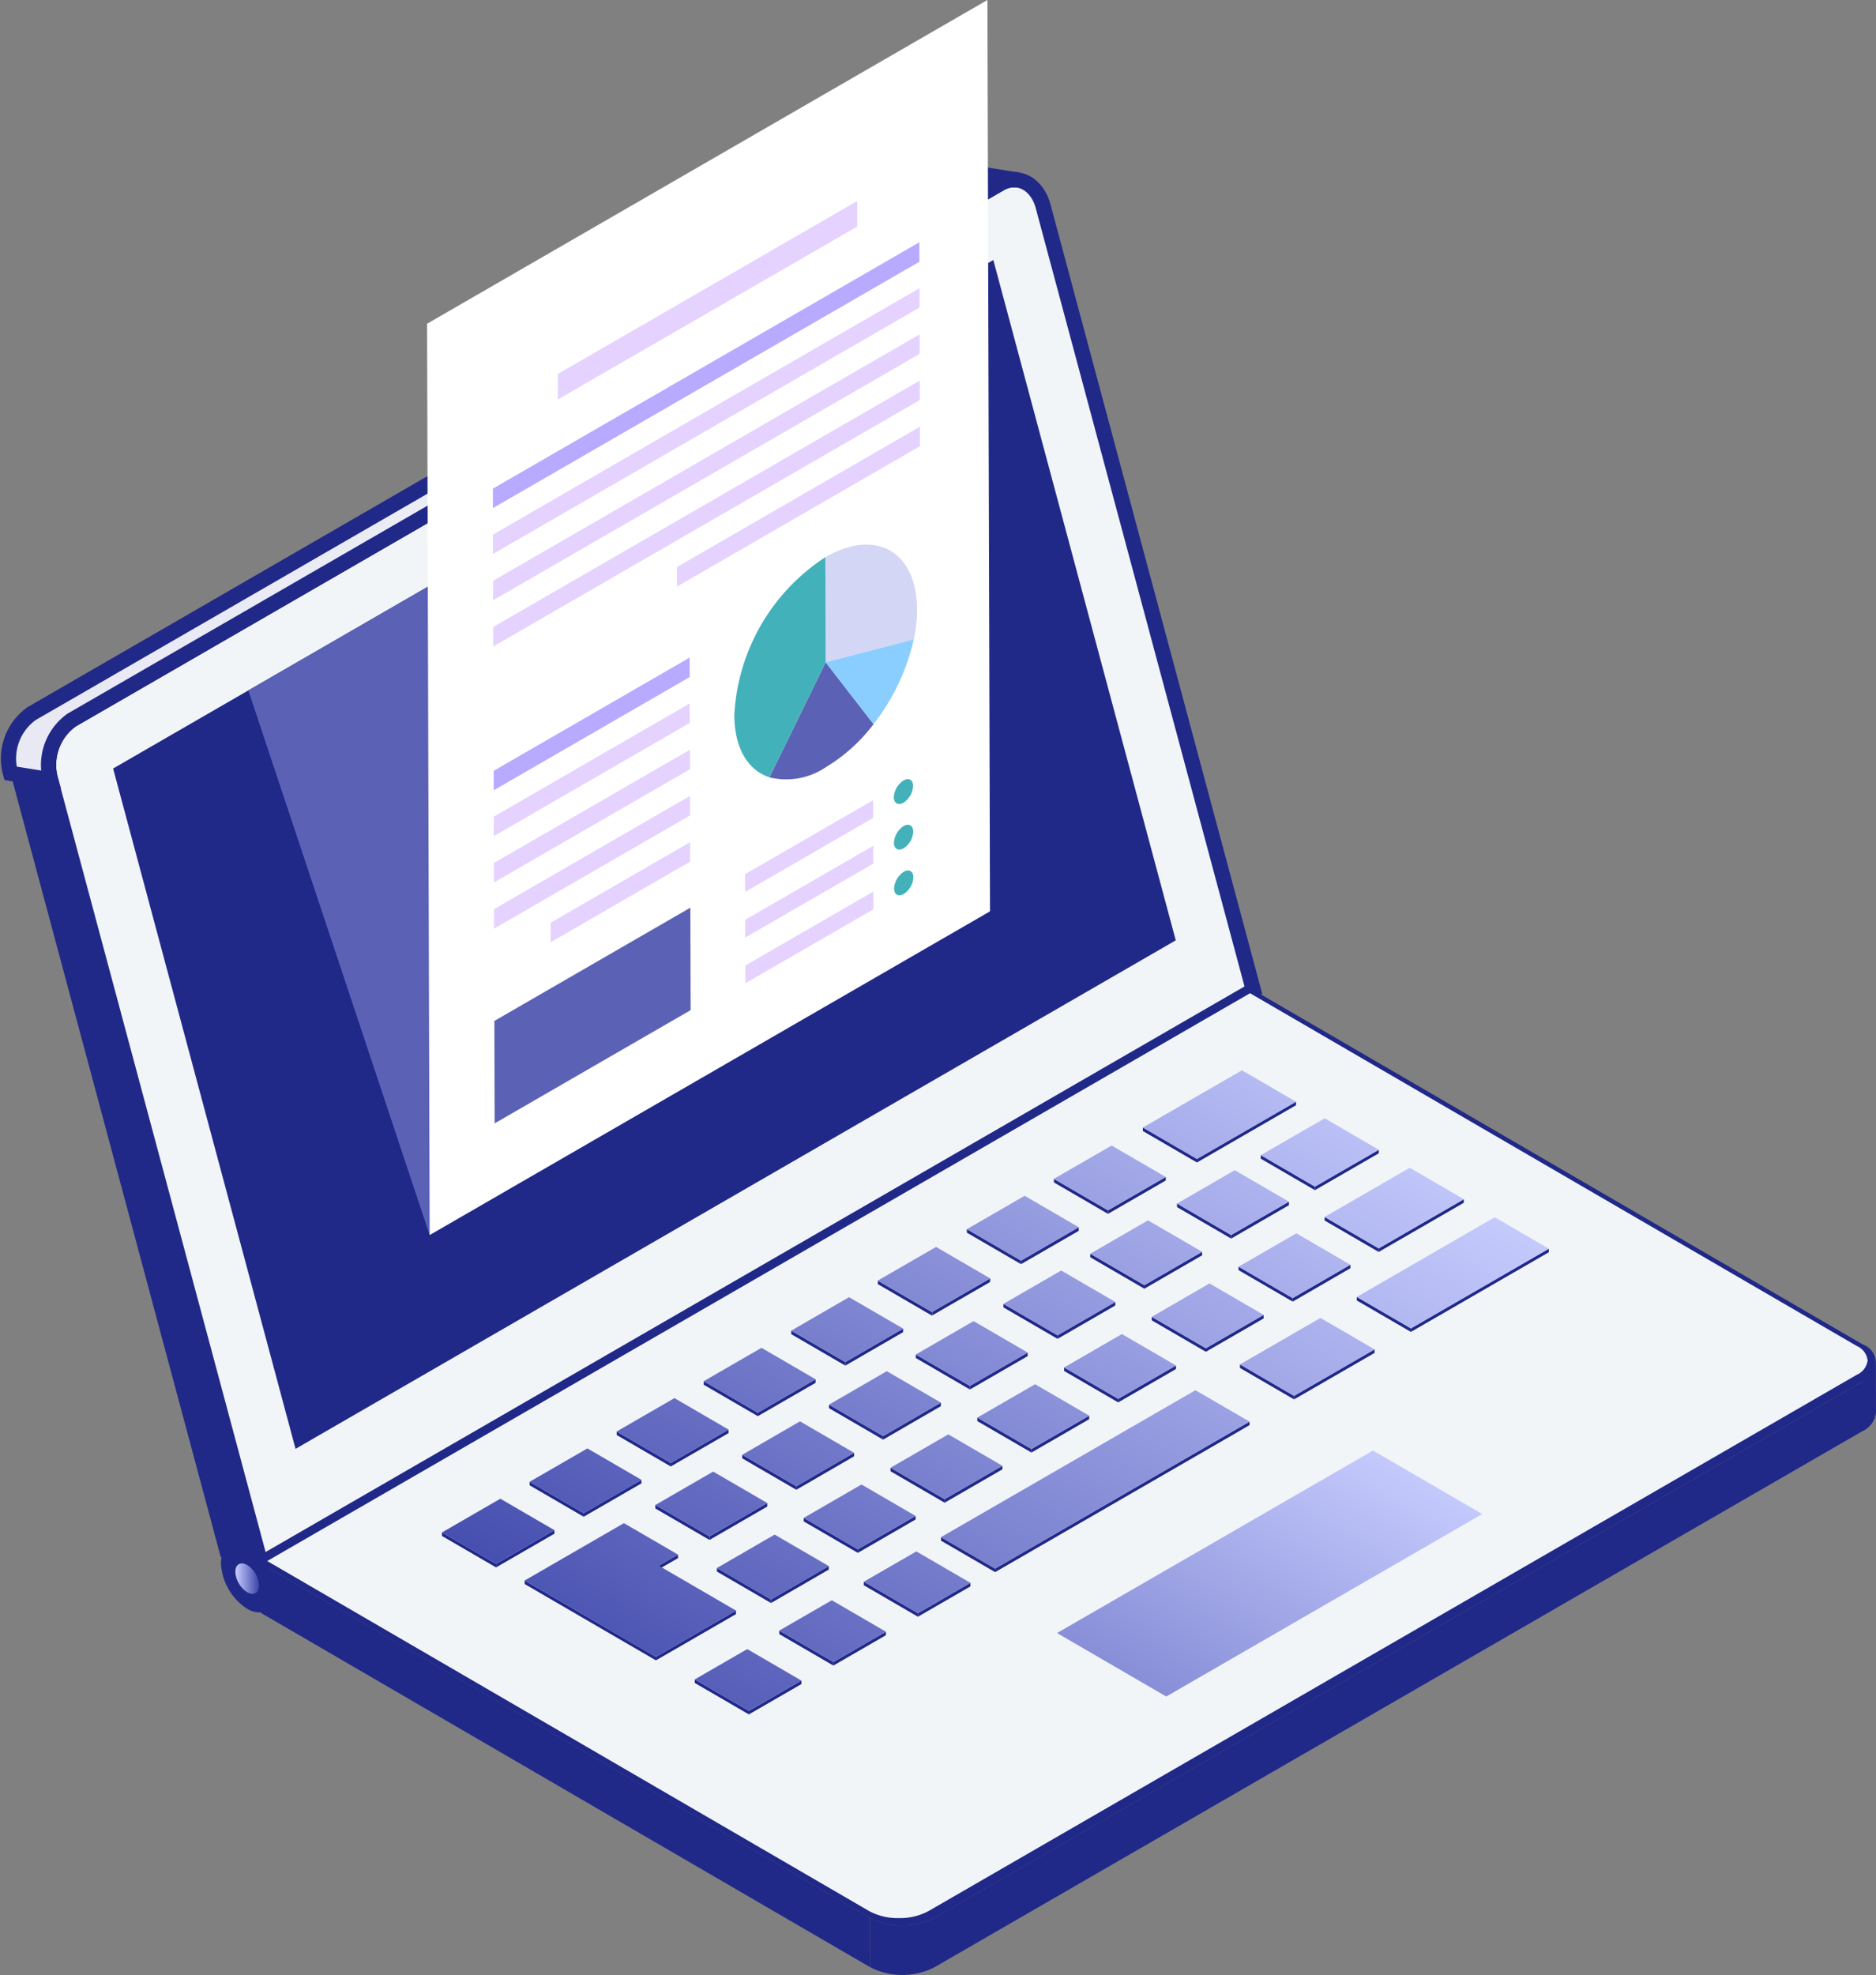<svg xmlns="http://www.w3.org/2000/svg" xmlns:xlink="http://www.w3.org/1999/xlink" width="123.404" height="129.869" viewBox="0 0 123.404 129.869">
  <rect x="0" y="0" width="123.404" height="129.869" fill="#808080" stroke="none"/>
  <defs>
    <linearGradient id="linear-gradient" x1="-4.839" y1="6.386" x2="1.753" y2="-0.881" gradientUnits="objectBoundingBox">
      <stop offset="0" stop-color="#3a43a8"/>
      <stop offset="1" stop-color="#c9ceff"/>
    </linearGradient>
    <linearGradient id="linear-gradient-2" x1="-5.86" y1="7.504" x2="3.168" y2="-2.439" xlink:href="#linear-gradient"/>
    <linearGradient id="linear-gradient-3" x1="-5.103" y1="6.671" x2="3.925" y2="-3.273" xlink:href="#linear-gradient"/>
    <linearGradient id="linear-gradient-4" x1="-4.31" y1="5.798" x2="4.679" y2="-4.103" xlink:href="#linear-gradient"/>
    <linearGradient id="linear-gradient-5" x1="-3.576" y1="4.989" x2="5.451" y2="-4.953" xlink:href="#linear-gradient"/>
    <linearGradient id="linear-gradient-6" x1="-2.815" y1="4.151" x2="6.213" y2="-5.792" xlink:href="#linear-gradient"/>
    <linearGradient id="linear-gradient-7" x1="-2.058" y1="3.318" x2="6.97" y2="-6.626" xlink:href="#linear-gradient"/>
    <linearGradient id="linear-gradient-8" x1="-1.302" y1="2.484" x2="7.726" y2="-7.459" xlink:href="#linear-gradient"/>
    <linearGradient id="linear-gradient-9" x1="-0.537" y1="1.642" x2="8.444" y2="-8.25" xlink:href="#linear-gradient"/>
    <linearGradient id="linear-gradient-10" x1="-6.899" y1="8.651" x2="1.669" y2="-0.788" xlink:href="#linear-gradient"/>
    <linearGradient id="linear-gradient-11" x1="-6.542" y1="8.256" x2="2.486" y2="-1.688" xlink:href="#linear-gradient"/>
    <linearGradient id="linear-gradient-12" x1="-5.787" y1="7.425" x2="3.241" y2="-2.519" xlink:href="#linear-gradient"/>
    <linearGradient id="linear-gradient-13" x1="-5.032" y1="6.594" x2="3.995" y2="-3.35" xlink:href="#linear-gradient"/>
    <linearGradient id="linear-gradient-14" x1="-4.271" y1="5.755" x2="4.757" y2="-4.189" xlink:href="#linear-gradient"/>
    <linearGradient id="linear-gradient-15" x1="-3.516" y1="4.923" x2="5.511" y2="-5.019" xlink:href="#linear-gradient"/>
    <linearGradient id="linear-gradient-16" x1="-2.761" y1="4.092" x2="6.266" y2="-5.85" xlink:href="#linear-gradient"/>
    <linearGradient id="linear-gradient-17" x1="-2.007" y1="3.261" x2="7.021" y2="-6.683" xlink:href="#linear-gradient"/>
    <linearGradient id="linear-gradient-18" x1="-5.964" y1="7.624" x2="1.291" y2="-0.372" xlink:href="#linear-gradient"/>
    <linearGradient id="linear-gradient-19" x1="-6.677" y1="8.405" x2="2.351" y2="-1.539" xlink:href="#linear-gradient"/>
    <linearGradient id="linear-gradient-20" x1="-5.923" y1="7.574" x2="3.106" y2="-2.37" xlink:href="#linear-gradient"/>
    <linearGradient id="linear-gradient-21" x1="-5.161" y1="6.735" x2="3.867" y2="-3.209" xlink:href="#linear-gradient"/>
    <linearGradient id="linear-gradient-22" x1="-4.406" y1="5.903" x2="4.622" y2="-4.04" xlink:href="#linear-gradient"/>
    <linearGradient id="linear-gradient-23" x1="-3.652" y1="5.072" x2="5.377" y2="-4.871" xlink:href="#linear-gradient"/>
    <linearGradient id="linear-gradient-24" x1="-2.897" y1="4.241" x2="6.131" y2="-5.702" xlink:href="#linear-gradient"/>
    <linearGradient id="linear-gradient-25" x1="-2.142" y1="3.41" x2="6.885" y2="-6.532" xlink:href="#linear-gradient"/>
    <linearGradient id="linear-gradient-26" x1="-0.358" y1="1.407" x2="4.42" y2="-3.414" xlink:href="#linear-gradient"/>
    <linearGradient id="linear-gradient-27" x1="-4.25" y1="5.738" x2="1.009" y2="-0.061" xlink:href="#linear-gradient"/>
    <linearGradient id="linear-gradient-28" x1="-5.227" y1="6.81" x2="2.278" y2="-1.46" xlink:href="#linear-gradient"/>
    <linearGradient id="linear-gradient-29" x1="-1.33" y1="2.519" x2="1.944" y2="-1.094" xlink:href="#linear-gradient"/>
    <linearGradient id="linear-gradient-30" x1="-3.17" y1="4.541" x2="6.304" y2="-5.892" xlink:href="#linear-gradient"/>
    <linearGradient id="linear-gradient-31" x1="-2.399" y1="3.692" x2="7.075" y2="-6.741" xlink:href="#linear-gradient"/>
    <linearGradient id="linear-gradient-32" x1="-1.627" y1="2.843" x2="7.846" y2="-7.59" xlink:href="#linear-gradient"/>
    <linearGradient id="linear-gradient-33" x1="-0.814" y1="1.847" x2="0.925" y2="0.064" xlink:href="#linear-gradient"/>
    <linearGradient id="linear-gradient-34" x1="1" y1="0.5" x2="0" y2="0.5" xlink:href="#linear-gradient"/>
    <linearGradient id="linear-gradient-35" x1="0.008" y1="0.874" x2="1.354" y2="-0.157" gradientUnits="objectBoundingBox">
      <stop offset="0" stop-color="#e8e9f3"/>
      <stop offset="1" stop-color="#f1f5f8"/>
    </linearGradient>
  </defs>
  <g id="j35_15_1_1_" data-name="j35_15_1 (1)" transform="translate(0.569 0)">
    <g id="组_22716" data-name="组 22716" transform="translate(0 11.397)">
      <g id="组_22715" data-name="组 22715">
        <g id="组_22714" data-name="组 22714" transform="translate(0.122 0.423)">
          <g id="组_22706" data-name="组 22706" transform="translate(0)">
            <path id="路径_107743" data-name="路径 107743" d="M591.669,282.341l-2.635-.423,13.831,51.542,2.635.423Z" transform="translate(-589.034 -242.886)" fill="#202888"/>
            <path id="路径_107744" data-name="路径 107744" d="M228.574,101.049a3.625,3.625,0,0,0-1.393,3.929l13.831,51.541,65.29-37.708L292.472,67.271c-.4-1.495-1.675-2.158-2.845-1.482Z" transform="translate(-224.546 -65.524)" fill="#f1f5f8" stroke="#202888" stroke-width="1"/>
          </g>
          <g id="组_22707" data-name="组 22707" transform="translate(6.75 5.278)">
            <path id="路径_107745" data-name="路径 107745" d="M255.36,128.226l12,44.736,57.9-33.438-12-44.736Z" transform="translate(-255.36 -94.788)" fill="#202888"/>
          </g>
          <path id="路径_107746" data-name="路径 107746" d="M426.908,141.424l1.975-.117-24.319,55.726-11.929-35.816Z" transform="translate(-376.991 -127.638)" fill="#5b62b5"/>
          <g id="组_22709" data-name="组 22709" transform="translate(16.466 53.288)">
            <g id="组_22708" data-name="组 22708" transform="translate(0 24.513)">
              <path id="路径_107747" data-name="路径 107747" d="M406.865,593.309l.009,3.249L366.8,573.26l-.009-3.249Z" transform="translate(-366.786 -556.817)" fill="#202888"/>
              <path id="路径_107748" data-name="路径 107748" d="M0,533.353a4.652,4.652,0,0,0,4.223,0l61.054-35.261a1.5,1.5,0,0,0,.882-1.232l.009,3.249a1.5,1.5,0,0,1-.882,1.232L4.232,536.6a4.653,4.653,0,0,1-4.223,0Z" transform="translate(40.079 -496.86)" fill="#202888"/>
            </g>
            <path id="路径_107749" data-name="路径 107749" d="M.051,398.665l40.079,23.3a4.652,4.652,0,0,0,4.223,0L105.407,386.7a1.293,1.293,0,0,0,.014-2.447l-40.078-23.3Z" transform="translate(-0.051 -360.957)" fill="#202888"/>
            <path id="路径_107750" data-name="路径 107750" d="M44.587,422.9a3.975,3.975,0,0,0,1.953-.463l61.054-35.261a1.2,1.2,0,0,0,.721-.951,1.185,1.185,0,0,0-.708-.942l-39.918-23.2L3.039,399.42l39.6,23.021A3.944,3.944,0,0,0,44.587,422.9Z" transform="translate(-2.618 -361.879)" fill="#f1f5f8"/>
          </g>
          <g id="组_22710" data-name="组 22710" transform="translate(28.383 58.556)">
            <path id="路径_107751" data-name="路径 107751" d="M247.638,411.037v.232l3.558,2.068v-.232Z" transform="translate(-201.535 -407.272)" fill="#202888"/>
            <path id="路径_107752" data-name="路径 107752" d="M211.494,405.394v.232l6.519-3.765v-.232Z" transform="translate(-161.833 -399.561)" fill="#202888"/>
            <path id="路径_107753" data-name="路径 107753" d="M211.5,393.927,215.055,396l6.519-3.765-3.558-2.068Z" transform="translate(-165.394 -390.162)" fill="url(#linear-gradient)"/>
            <path id="路径_107754" data-name="路径 107754" d="M280.069,429.767V430l3.558,2.068v-.232Z" transform="translate(-239.816 -422.623)" fill="#202888"/>
            <path id="路径_107755" data-name="路径 107755" d="M259,431.261v.232l3.8-2.195v-.232Z" transform="translate(-215.189 -422.049)" fill="#202888"/>
            <path id="路径_107756" data-name="路径 107756" d="M259,419.794l3.558,2.068,3.8-2.195L262.8,417.6Z" transform="translate(-218.751 -412.65)" fill="url(#linear-gradient-2)"/>
            <path id="路径_107757" data-name="路径 107757" d="M311.816,448.1v.232l3.558,2.068v-.232Z" transform="translate(-277.289 -437.651)" fill="#202888"/>
            <path id="路径_107758" data-name="路径 107758" d="M290.747,449.6v.232l3.8-2.195V447.4Z" transform="translate(-252.662 -437.077)" fill="#202888"/>
            <path id="路径_107759" data-name="路径 107759" d="M290.75,438.129l3.558,2.068,3.8-2.195-3.558-2.068Z" transform="translate(-256.223 -427.678)" fill="url(#linear-gradient-3)"/>
            <path id="路径_107760" data-name="路径 107760" d="M323.053,466.076v.232l.032-.018v-.232Z" transform="translate(-287.026 -452.368)" fill="#202888"/>
            <path id="路径_107761" data-name="路径 107761" d="M323.228,468.336v.232L327,466.392v-.232Z" transform="translate(-290.97 -452.452)" fill="#202888"/>
            <path id="路径_107762" data-name="路径 107762" d="M344.121,478.244v.232l.032-.018v-.232Z" transform="translate(-311.895 -462.342)" fill="#202888"/>
            <path id="路径_107763" data-name="路径 107763" d="M344.3,466.861v.232l3.558,2.068v-.232Z" transform="translate(-315.629 -453.027)" fill="#202888"/>
            <path id="路径_107764" data-name="路径 107764" d="M323.056,456.8l3.558,2.068.032-.018,3.768-2.176.032-.018-3.558-2.068-.032.018-3.768,2.176Z" transform="translate(-294.388 -442.97)" fill="url(#linear-gradient-4)"/>
            <path id="路径_107765" data-name="路径 107765" d="M375.868,485.094v.232l3.558,2.068v-.232Z" transform="translate(-352.894 -467.971)" fill="#202888"/>
            <path id="路径_107766" data-name="路径 107766" d="M354.794,486.585v.232l3.8-2.2v-.232Z" transform="translate(-328.262 -467.394)" fill="#202888"/>
            <path id="路径_107767" data-name="路径 107767" d="M354.8,475.118l3.558,2.068,3.8-2.2-3.558-2.068Z" transform="translate(-331.823 -457.995)" fill="url(#linear-gradient-5)"/>
            <path id="路径_107768" data-name="路径 107768" d="M407.785,503.528v.232l3.558,2.068V505.6Z" transform="translate(-390.568 -483.08)" fill="#202888"/>
            <path id="路径_107769" data-name="路径 107769" d="M386.716,505.021v.232l3.8-2.195v-.232Z" transform="translate(-365.941 -482.504)" fill="#202888"/>
            <path id="路径_107770" data-name="路径 107770" d="M386.72,493.554l3.558,2.068,3.8-2.195-3.558-2.068Z" transform="translate(-369.503 -473.106)" fill="url(#linear-gradient-6)"/>
            <path id="路径_107771" data-name="路径 107771" d="M439.532,521.862v.232l3.558,2.068v-.232Z" transform="translate(-428.041 -498.107)" fill="#202888"/>
            <path id="路径_107772" data-name="路径 107772" d="M418.463,523.356v.232l3.8-2.195v-.232Z" transform="translate(-403.414 -497.532)" fill="#202888"/>
            <path id="路径_107773" data-name="路径 107773" d="M418.467,511.889l3.558,2.068,3.8-2.195-3.558-2.068Z" transform="translate(-406.976 -488.134)" fill="url(#linear-gradient-7)"/>
            <path id="路径_107774" data-name="路径 107774" d="M471.273,540.194v.232l3.558,2.068v-.232Z" transform="translate(-465.508 -513.132)" fill="#202888"/>
            <path id="路径_107775" data-name="路径 107775" d="M450.2,541.688v.232l3.8-2.195v-.232Z" transform="translate(-440.881 -512.558)" fill="#202888"/>
            <path id="路径_107776" data-name="路径 107776" d="M450.208,530.221l3.558,2.068,3.8-2.195-3.558-2.068Z" transform="translate(-444.443 -503.159)" fill="url(#linear-gradient-8)"/>
            <path id="路径_107777" data-name="路径 107777" d="M503.236,558.654v.232l3.558,2.069v-.232Z" transform="translate(-503.236 -528.262)" fill="#202888"/>
            <path id="路径_107778" data-name="路径 107778" d="M481.956,560.047v.232l3.838-2.217v-.232Z" transform="translate(-478.398 -527.587)" fill="#202888"/>
            <path id="路径_107779" data-name="路径 107779" d="M481.959,548.58l3.558,2.068,3.839-2.217-3.558-2.068Z" transform="translate(-481.959 -518.188)" fill="url(#linear-gradient-9)"/>
            <path id="路径_107780" data-name="路径 107780" d="M204.6,421.122v.232l3.558,2.068v-.232Z" transform="translate(-150.74 -415.538)" fill="#202888"/>
            <path id="路径_107781" data-name="路径 107781" d="M181.345,421.578v.232l4.2-2.423v-.232Z" transform="translate(-123.922 -413.925)" fill="#202888"/>
            <path id="路径_107782" data-name="路径 107782" d="M181.349,410.112l3.558,2.068,4.2-2.423-3.558-2.068Z" transform="translate(-127.484 -404.528)" fill="url(#linear-gradient-10)"/>
            <path id="路径_107783" data-name="路径 107783" d="M235.168,438.773v.232l3.558,2.069v-.232Z" transform="translate(-186.816 -430.005)" fill="#202888"/>
            <path id="路径_107784" data-name="路径 107784" d="M214.1,440.267v.232l3.8-2.195v-.232Z" transform="translate(-162.188 -429.43)" fill="#202888"/>
            <path id="路径_107785" data-name="路径 107785" d="M214.1,428.8l3.558,2.068,3.8-2.195-3.558-2.068Z" transform="translate(-165.751 -420.032)" fill="url(#linear-gradient-11)"/>
            <path id="路径_107786" data-name="路径 107786" d="M266.824,457.055v.232l3.558,2.068v-.232Z" transform="translate(-224.181 -444.989)" fill="#202888"/>
            <path id="路径_107787" data-name="路径 107787" d="M245.755,458.55v.232l3.8-2.195v-.232Z" transform="translate(-199.554 -444.416)" fill="#202888"/>
            <path id="路径_107788" data-name="路径 107788" d="M245.758,447.083l3.558,2.068,3.8-2.195-3.558-2.068Z" transform="translate(-203.115 -435.017)" fill="url(#linear-gradient-12)"/>
            <path id="路径_107789" data-name="路径 107789" d="M298.479,475.338v.232l3.558,2.068v-.232Z" transform="translate(-261.546 -459.975)" fill="#202888"/>
            <path id="路径_107790" data-name="路径 107790" d="M277.41,476.832v.232l3.8-2.195v-.232Z" transform="translate(-236.919 -459.4)" fill="#202888"/>
            <path id="路径_107791" data-name="路径 107791" d="M277.414,465.365l3.558,2.068,3.8-2.195-3.558-2.068Z" transform="translate(-240.481 -450.001)" fill="url(#linear-gradient-13)"/>
            <path id="路径_107792" data-name="路径 107792" d="M330.432,493.791v.232l3.558,2.068v-.232Z" transform="translate(-299.263 -475.099)" fill="#202888"/>
            <path id="路径_107793" data-name="路径 107793" d="M309.364,495.286v.232l3.8-2.195v-.232Z" transform="translate(-274.637 -474.525)" fill="#202888"/>
            <path id="路径_107794" data-name="路径 107794" d="M309.367,483.819l3.558,2.068,3.8-2.195-3.558-2.068Z" transform="translate(-278.198 -465.127)" fill="url(#linear-gradient-14)"/>
            <path id="路径_107795" data-name="路径 107795" d="M362.093,512.077v.232l3.558,2.068v-.232Z" transform="translate(-336.634 -490.087)" fill="#202888"/>
            <path id="路径_107796" data-name="路径 107796" d="M341.019,513.568v.232l3.8-2.2v-.232Z" transform="translate(-312.002 -489.51)" fill="#202888"/>
            <path id="路径_107797" data-name="路径 107797" d="M341.023,502.1l3.558,2.068,3.8-2.2-3.558-2.068Z" transform="translate(-315.564 -480.111)" fill="url(#linear-gradient-15)"/>
            <path id="路径_107798" data-name="路径 107798" d="M393.748,530.359v.232l3.558,2.068v-.232Z" transform="translate(-373.999 -505.071)" fill="#202888"/>
            <path id="路径_107799" data-name="路径 107799" d="M372.675,531.85v.232l3.8-2.2v-.232Z" transform="translate(-349.368 -504.494)" fill="#202888"/>
            <path id="路径_107800" data-name="路径 107800" d="M372.679,520.383l3.558,2.068,3.8-2.2-3.558-2.068Z" transform="translate(-352.93 -495.095)" fill="url(#linear-gradient-16)"/>
            <path id="路径_107801" data-name="路径 107801" d="M425.4,548.641v.232l3.558,2.068v-.232Z" transform="translate(-411.365 -520.056)" fill="#202888"/>
            <path id="路径_107802" data-name="路径 107802" d="M404.336,550.136v.232l3.8-2.195v-.232Z" transform="translate(-386.739 -519.482)" fill="#202888"/>
            <path id="路径_107803" data-name="路径 107803" d="M404.34,538.669l3.558,2.068,3.8-2.195-3.558-2.068Z" transform="translate(-390.301 -510.083)" fill="url(#linear-gradient-17)"/>
            <path id="路径_107804" data-name="路径 107804" d="M181.362,443.651v.232l3.558,2.068v-.232Z" transform="translate(-123.304 -434.003)" fill="#202888"/>
            <path id="路径_107805" data-name="路径 107805" d="M150.321,440.425v.232l5.6-3.234v-.232Z" transform="translate(-88.705 -428.708)" fill="#202888"/>
            <path id="路径_107806" data-name="路径 107806" d="M150.324,428.958l3.558,2.068,5.6-3.234-3.558-2.068Z" transform="translate(-92.266 -419.31)" fill="url(#linear-gradient-18)"/>
            <path id="路径_107807" data-name="路径 107807" d="M212.735,461.771V462l3.558,2.068v-.232Z" transform="translate(-160.336 -448.855)" fill="#202888"/>
            <path id="路径_107808" data-name="路径 107808" d="M191.667,463.265v.232l3.8-2.2v-.232Z" transform="translate(-135.71 -448.28)" fill="#202888"/>
            <path id="路径_107809" data-name="路径 107809" d="M191.671,451.8l3.558,2.068,3.8-2.195-3.558-2.068Z" transform="translate(-139.272 -438.881)" fill="url(#linear-gradient-19)"/>
            <path id="路径_107810" data-name="路径 107810" d="M244.391,480.053v.232l3.558,2.068v-.232Z" transform="translate(-197.702 -463.839)" fill="#202888"/>
            <path id="路径_107811" data-name="路径 107811" d="M223.323,481.548v.232l3.8-2.195v-.232Z" transform="translate(-173.076 -463.265)" fill="#202888"/>
            <path id="路径_107812" data-name="路径 107812" d="M223.327,470.081l3.558,2.068,3.8-2.195-3.558-2.068Z" transform="translate(-176.638 -453.867)" fill="url(#linear-gradient-20)"/>
            <path id="路径_107813" data-name="路径 107813" d="M276.344,498.508v.232l3.558,2.068v-.232Z" transform="translate(-235.419 -478.965)" fill="#202888"/>
            <path id="路径_107814" data-name="路径 107814" d="M255.275,500v.232l3.8-2.195v-.232Z" transform="translate(-210.792 -478.39)" fill="#202888"/>
            <path id="路径_107815" data-name="路径 107815" d="M255.279,488.534l3.558,2.068,3.8-2.195-3.558-2.068Z" transform="translate(-214.354 -468.991)" fill="url(#linear-gradient-21)"/>
            <path id="路径_107816" data-name="路径 107816" d="M308,516.789v.232l3.558,2.068v-.232Z" transform="translate(-272.784 -493.949)" fill="#202888"/>
            <path id="路径_107817" data-name="路径 107817" d="M286.931,518.284v.232l3.8-2.195v-.232Z" transform="translate(-248.158 -493.375)" fill="#202888"/>
            <path id="路径_107818" data-name="路径 107818" d="M286.935,506.817l3.558,2.069,3.8-2.195-3.558-2.068Z" transform="translate(-251.719 -483.976)" fill="url(#linear-gradient-22)"/>
            <path id="路径_107819" data-name="路径 107819" d="M339.656,535.072v.232l3.558,2.068v-.232Z" transform="translate(-310.15 -508.934)" fill="#202888"/>
            <path id="路径_107820" data-name="路径 107820" d="M318.588,536.566v.232l3.8-2.195v-.232Z" transform="translate(-285.524 -508.36)" fill="#202888"/>
            <path id="路径_107821" data-name="路径 107821" d="M318.591,525.1l3.558,2.068,3.8-2.195-3.558-2.068Z" transform="translate(-289.085 -498.961)" fill="url(#linear-gradient-23)"/>
            <path id="路径_107822" data-name="路径 107822" d="M371.311,553.355v.232l3.558,2.068v-.232Z" transform="translate(-347.515 -523.919)" fill="#202888"/>
            <path id="路径_107823" data-name="路径 107823" d="M350.243,554.848v.232l3.8-2.195v-.232Z" transform="translate(-322.889 -523.344)" fill="#202888"/>
            <path id="路径_107824" data-name="路径 107824" d="M350.247,543.381l3.558,2.068,3.8-2.195-3.558-2.068Z" transform="translate(-326.451 -513.945)" fill="url(#linear-gradient-24)"/>
            <path id="路径_107825" data-name="路径 107825" d="M402.972,571.639v.232l3.558,2.068v-.232Z" transform="translate(-384.887 -538.905)" fill="#202888"/>
            <path id="路径_107826" data-name="路径 107826" d="M381.9,573.131v.232l3.8-2.2v-.232Z" transform="translate(-360.256 -538.329)" fill="#202888"/>
            <path id="路径_107827" data-name="路径 107827" d="M381.9,561.664l3.558,2.069,3.8-2.2-3.558-2.068Z" transform="translate(-363.818 -528.93)" fill="url(#linear-gradient-25)"/>
            <path id="路径_107828" data-name="路径 107828" d="M436.888,567.47v.232l1.263-.729v-.232Z" transform="translate(-422.625 -534.891)" fill="#202888"/>
            <path id="路径_107829" data-name="路径 107829" d="M415.742,590.189v.232l5.267-3.042v-.232Z" transform="translate(-401.669 -551.616)" fill="#202888"/>
            <path id="路径_107830" data-name="路径 107830" d="M444.94,576.18v.232l8.635,5.02V581.2Z" transform="translate(-439.502 -542.627)" fill="#202888"/>
            <path id="路径_107831" data-name="路径 107831" d="M415.745,559.044l8.635,5.02,5.267-3.042-5.077-2.951,1.263-.729-3.558-2.069Z" transform="translate(-410.307 -525.491)" fill="url(#linear-gradient-26)"/>
            <path id="路径_107832" data-name="路径 107832" d="M169.612,472.808v.232l3.558,2.068v-.232Z" transform="translate(-109.435 -457.901)" fill="#202888"/>
            <path id="路径_107833" data-name="路径 107833" d="M119.306,460.461v.232l9.074-5.241v-.232Z" transform="translate(-55.571 -443.485)" fill="#202888"/>
            <path id="路径_107834" data-name="路径 107834" d="M119.309,448.994l3.558,2.068,9.074-5.241-3.558-2.068Z" transform="translate(-59.132 -434.087)" fill="url(#linear-gradient-27)"/>
            <path id="路径_107835" data-name="路径 107835" d="M212.218,497.414v.232l3.558,2.068v-.232Z" transform="translate(-159.726 -478.069)" fill="#202888"/>
            <path id="路径_107836" data-name="路径 107836" d="M182.869,494.988v.232l5.294-3.057v-.232Z" transform="translate(-126.819 -473.575)" fill="#202888"/>
            <path id="路径_107837" data-name="路径 107837" d="M182.873,483.521l3.558,2.068,5.294-3.057-3.558-2.068Z" transform="translate(-130.381 -464.176)" fill="url(#linear-gradient-28)"/>
            <path id="路径_107838" data-name="路径 107838" d="M321.243,560.38v.232l3.558,2.068v-.232Z" transform="translate(-288.416 -529.677)" fill="#202888"/>
            <path id="路径_107839" data-name="路径 107839" d="M228.461,527.927v.232l16.735-9.665v-.232Z" transform="translate(-192.076 -495.156)" fill="#202888"/>
            <path id="路径_107840" data-name="路径 107840" d="M228.465,516.46l3.558,2.068,16.735-9.665L245.2,506.8Z" transform="translate(-195.638 -485.758)" fill="url(#linear-gradient-29)"/>
            <path id="路径_107841" data-name="路径 107841" d="M349.393,576.637v.232l3.558,2.068v-.232Z" transform="translate(-321.644 -543.002)" fill="#202888"/>
            <path id="路径_107842" data-name="路径 107842" d="M330.244,579.04v.232l3.454-1.995v-.232Z" transform="translate(-298.937 -543.336)" fill="#202888"/>
            <path id="路径_107843" data-name="路径 107843" d="M330.247,567.573l3.558,2.068,3.454-1.995-3.558-2.068Z" transform="translate(-302.498 -533.938)" fill="url(#linear-gradient-30)"/>
            <path id="路径_107844" data-name="路径 107844" d="M380.223,594.443v.232l3.558,2.068v-.232Z" transform="translate(-358.035 -557.596)" fill="#202888"/>
            <path id="路径_107845" data-name="路径 107845" d="M361.073,596.845v.232l3.454-1.995v-.232Z" transform="translate(-335.327 -557.93)" fill="#202888"/>
            <path id="路径_107846" data-name="路径 107846" d="M361.077,585.378l3.558,2.068,3.454-1.995-3.558-2.068Z" transform="translate(-338.889 -548.531)" fill="url(#linear-gradient-31)"/>
            <path id="路径_107847" data-name="路径 107847" d="M411.047,612.245v.232l3.558,2.068v-.232Z" transform="translate(-394.419 -572.187)" fill="#202888"/>
            <path id="路径_107848" data-name="路径 107848" d="M391.9,614.648v.232l3.454-1.995v-.232Z" transform="translate(-371.711 -572.522)" fill="#202888"/>
            <path id="路径_107849" data-name="路径 107849" d="M391.9,603.181l3.558,2.068,3.454-1.995-3.558-2.068Z" transform="translate(-375.274 -563.123)" fill="url(#linear-gradient-32)"/>
          </g>
          <path id="路径_107850" data-name="路径 107850" d="M143.6,540.8l7.183,4.175,20.785-12-7.183-4.176Z" transform="translate(-74.758 -445.236)" fill="url(#linear-gradient-33)"/>
          <g id="组_22713" data-name="组 22713" transform="translate(13.844 89.766)">
            <g id="组_22711" data-name="组 22711" transform="translate(0)">
              <path id="路径_107851" data-name="路径 107851" d="M586.173,563.429c-.953-.55-1.728-.108-1.731.987a3.793,3.793,0,0,0,1.72,2.98c.953.55,1.728.108,1.731-.987A3.792,3.792,0,0,0,586.173,563.429Z" transform="translate(-584.442 -563.193)" fill="#202888"/>
            </g>
            <g id="组_22712" data-name="组 22712" transform="translate(0.947 1.218)">
              <path id="路径_107852" data-name="路径 107852" d="M590.472,570.054c-.43-.248-.78-.049-.781.445a1.711,1.711,0,0,0,.776,1.345c.43.248.78.049.781-.445A1.712,1.712,0,0,0,590.472,570.054Z" transform="translate(-589.691 -569.947)" fill="url(#linear-gradient-34)"/>
            </g>
          </g>
        </g>
        <path id="路径_107853" data-name="路径 107853" d="M314.384,98.706l61.053-35.26a1.8,1.8,0,0,1,1.2-.244l2.636.423a1.805,1.805,0,0,0-1.2.244L317.02,99.129a3.625,3.625,0,0,0-1.392,3.929l-2.635-.423A3.625,3.625,0,0,1,314.384,98.706Z" transform="translate(-312.87 -63.181)" stroke="#202888" stroke-width="1" fill="url(#linear-gradient-35)"/>
      </g>
    </g>
    <g id="组_22717" data-name="组 22717" transform="translate(27.524 0)">
      <path id="路径_107854" data-name="路径 107854" d="M323.112,21.288l.17,59.927,36.86-21.288L359.972,0Z" transform="translate(-323.112)" fill="#fff"/>
      <path id="路径_107855" data-name="路径 107855" d="M365.717,296.6l0,1.169,8.419-4.863,0-1.168Z" transform="translate(-344.795 -239.12)" fill="#e5d2ff"/>
      <path id="路径_107856" data-name="路径 107856" d="M365.625,329.888l0,1.168,8.419-4.862,0-1.168Z" transform="translate(-344.686 -266.4)" fill="#e5d2ff"/>
      <path id="路径_107857" data-name="路径 107857" d="M365.67,313.22l0,1.168,8.42-4.862,0-1.169Z" transform="translate(-344.74 -252.738)" fill="#e5d2ff"/>
      <path id="路径_107858" data-name="路径 107858" d="M371.507,84.653l0,1.676L391.2,74.957l0-1.677Z" transform="translate(-362.903 -60.062)" fill="#e5d2ff"/>
      <path id="路径_107859" data-name="路径 107859" d="M369.281,241.424l-3.7,7.568a4.636,4.636,0,0,0,3.72-.672,11.118,11.118,0,0,0,3.131-2.825Z" transform="translate(-343.062 -197.877)" fill="#5b62b5"/>
      <path id="路径_107860" data-name="路径 107860" d="M356.711,233.063l-5.8,1.508,3.15,4.072A14.011,14.011,0,0,0,356.711,233.063Z" transform="translate(-324.696 -191.025)" fill="#8aceff"/>
      <path id="路径_107861" data-name="路径 107861" d="M349.738,199.388l.02,6.907,5.8-1.507a9.605,9.605,0,0,0,.212-1.963C355.754,199,353.054,197.473,349.738,199.388Z" transform="translate(-323.539 -162.748)" fill="#d3d6f5"/>
      <path id="路径_107862" data-name="路径 107862" d="M389.034,203.134a13.2,13.2,0,0,0-5.988,10.375c.006,2.2.909,3.64,2.308,4.1l3.7-7.568Z" transform="translate(-362.835 -166.494)" fill="#43b1ba"/>
      <path id="路径_107863" data-name="路径 107863" d="M348.662,164.8l0,1.282,15.977-9.228,0-1.281Z" transform="translate(-332.221 -127.513)" fill="#e5d2ff"/>
      <path id="路径_107864" data-name="路径 107864" d="M348.71,154.936l0,1.281,28.055-16.2,0-1.281Z" transform="translate(-344.356 -113.709)" fill="#e5d2ff"/>
      <path id="路径_107865" data-name="路径 107865" d="M348.757,138.091l0,1.281,28.055-16.2,0-1.282Z" transform="translate(-344.412 -99.902)" fill="#e5d2ff"/>
      <path id="路径_107866" data-name="路径 107866" d="M348.805,121.249l0,1.273,28.055-16.2,0-1.273Z" transform="translate(-344.468 -86.098)" fill="#e5d2ff"/>
      <path id="路径_107867" data-name="路径 107867" d="M348.852,104.5l0,1.282,28.055-16.2,0-1.282Z" transform="translate(-344.524 -72.369)" fill="#b8aaff"/>
      <path id="路径_107868" data-name="路径 107868" d="M432.436,312.308l0,1.281,9.176-5.3,0-1.281Z" transform="translate(-424.306 -251.632)" fill="#e5d2ff"/>
      <path id="路径_107869" data-name="路径 107869" d="M432.484,297.607l0,1.282,12.892-7.446,0-1.282Z" transform="translate(-428.078 -237.824)" fill="#e5d2ff"/>
      <path id="路径_107870" data-name="路径 107870" d="M432.531,280.767l0,1.281,12.892-7.445,0-1.282Z" transform="translate(-428.133 -224.021)" fill="#e5d2ff"/>
      <path id="路径_107871" data-name="路径 107871" d="M432.579,263.884l0,1.282,12.892-7.446,0-1.281Z" transform="translate(-428.19 -210.184)" fill="#e5d2ff"/>
      <path id="路径_107872" data-name="路径 107872" d="M432.626,247.175l0,1.281,12.892-7.446,0-1.281Z" transform="translate(-428.245 -196.488)" fill="#b8aaff"/>
      <path id="路径_107873" data-name="路径 107873" d="M351.788,284.143a1.4,1.4,0,0,0-.636,1.093c0,.4.29.567.64.365a1.392,1.392,0,0,0,.629-1.1C352.42,284.1,352.138,283.94,351.788,284.143Z" transform="translate(-320.449 -232.819)" fill="#43b1ba"/>
      <path id="路径_107874" data-name="路径 107874" d="M351.741,300.768a1.41,1.41,0,0,0-.636,1.1c0,.4.289.559.64.356a1.378,1.378,0,0,0,.629-1.09C352.373,300.735,352.091,300.566,351.741,300.768Z" transform="translate(-320.394 -246.447)" fill="#43b1ba"/>
      <path id="路径_107875" data-name="路径 107875" d="M351.693,317.433a1.406,1.406,0,0,0-.636,1.1c0,.4.289.559.64.356a1.378,1.378,0,0,0,.629-1.09C352.325,317.4,352.043,317.23,351.693,317.433Z" transform="translate(-320.337 -260.106)" fill="#43b1ba"/>
      <path id="路径_107876" data-name="路径 107876" d="M432.282,338.353l.019,6.736,12.892-7.445-.019-6.737Z" transform="translate(-427.855 -271.22)" fill="#5b62b5"/>
    </g>
  </g>
</svg>
